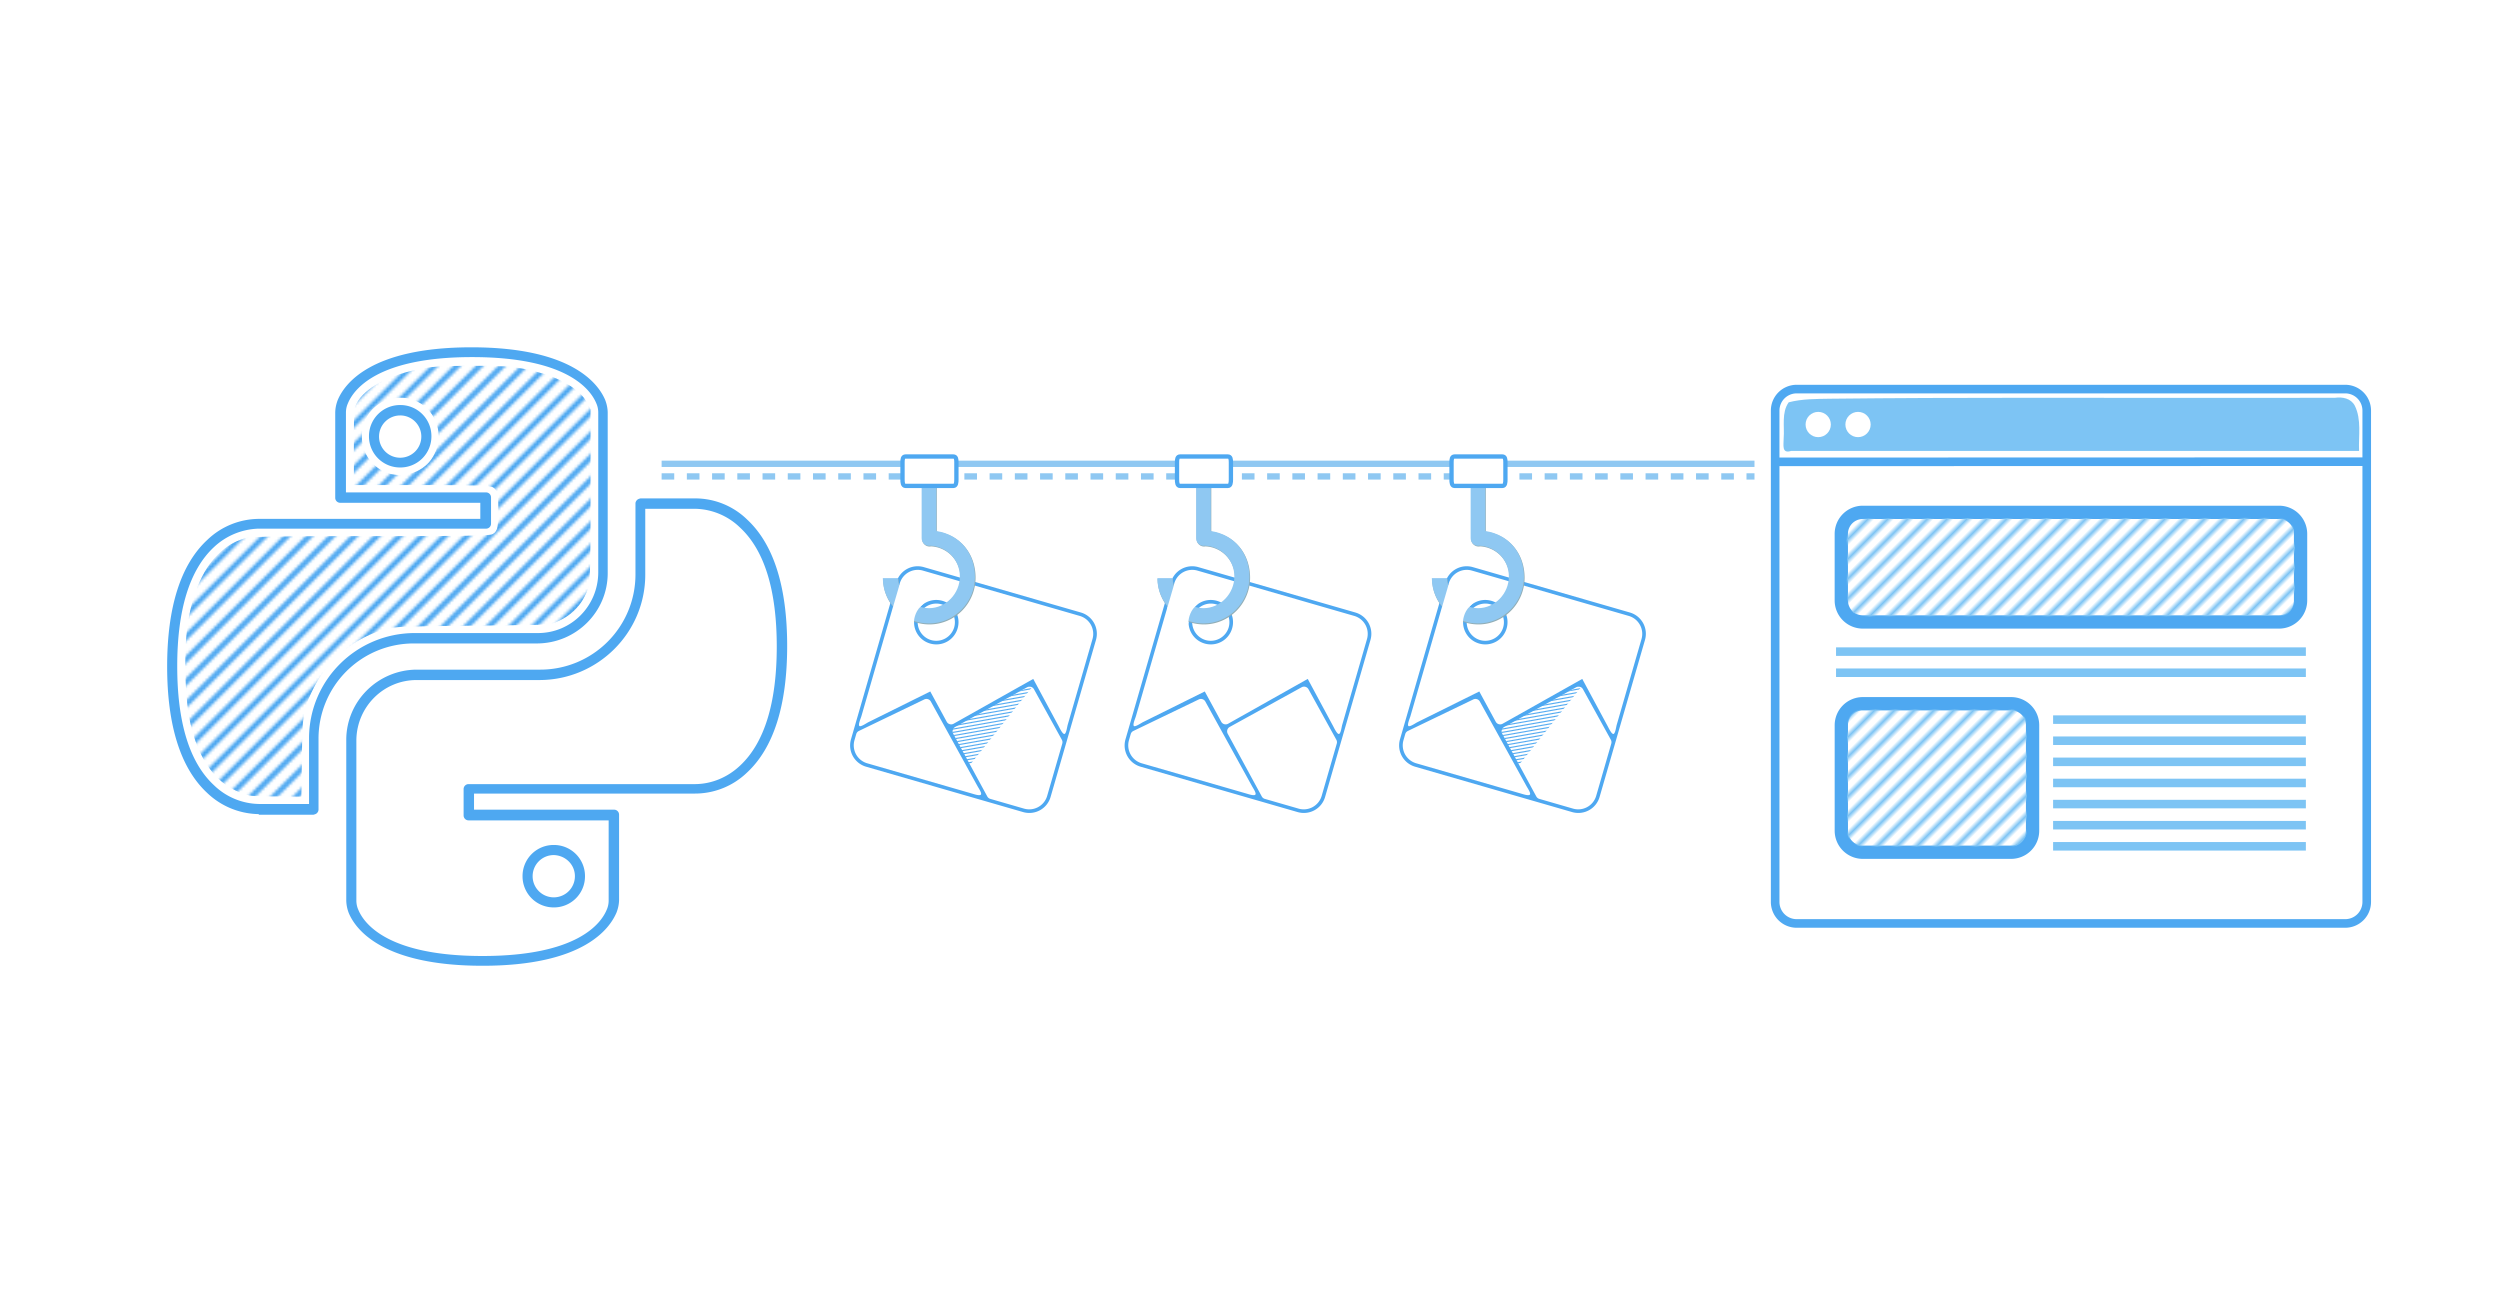 <svg xmlns="http://www.w3.org/2000/svg" xmlns:xlink="http://www.w3.org/1999/xlink" xml:space="preserve" id="svg5" width="800" height="418" version="1.1" viewBox="0 0 211.667 110.596"><defs id="defs2"><clipPath id="clipPath8312" clipPathUnits="userSpaceOnUse"/><clipPath id="clipPath8366" clipPathUnits="userSpaceOnUse"/><clipPath id="clipPath8372" clipPathUnits="userSpaceOnUse"/><clipPath id="clipPath8378" clipPathUnits="userSpaceOnUse"/><clipPath id="clipPath8384" clipPathUnits="userSpaceOnUse"/><clipPath id="clipPath8390" clipPathUnits="userSpaceOnUse"/><clipPath id="clipPath8396" clipPathUnits="userSpaceOnUse"/><clipPath id="clipPath8402" clipPathUnits="userSpaceOnUse"/><clipPath id="clipPath8408" clipPathUnits="userSpaceOnUse"/><clipPath id="clipPath8414" clipPathUnits="userSpaceOnUse"/><clipPath id="clipPath8420" clipPathUnits="userSpaceOnUse"/><clipPath id="clipPath8426" clipPathUnits="userSpaceOnUse"/><clipPath id="clipPath8432" clipPathUnits="userSpaceOnUse"/><clipPath id="clipPath8438" clipPathUnits="userSpaceOnUse"/><clipPath id="clipPath8444" clipPathUnits="userSpaceOnUse"/><clipPath id="clipPath8450" clipPathUnits="userSpaceOnUse"/><clipPath id="clipPath8456" clipPathUnits="userSpaceOnUse"/><clipPath id="clipPath8462" clipPathUnits="userSpaceOnUse"/><clipPath id="clipPath8468" clipPathUnits="userSpaceOnUse"/><clipPath id="clipPath8474" clipPathUnits="userSpaceOnUse"/><clipPath id="clipPath8480" clipPathUnits="userSpaceOnUse"/><clipPath id="clipPath8486" clipPathUnits="userSpaceOnUse"/><clipPath id="clipPath8492" clipPathUnits="userSpaceOnUse"/><clipPath id="clipPath8498" clipPathUnits="userSpaceOnUse"/><clipPath id="clipPath8504" clipPathUnits="userSpaceOnUse"/><clipPath id="clipPath8510" clipPathUnits="userSpaceOnUse"/><clipPath id="clipPath8516" clipPathUnits="userSpaceOnUse"/><clipPath id="clipPath8522" clipPathUnits="userSpaceOnUse"/><clipPath id="clipPath8528" clipPathUnits="userSpaceOnUse"/><clipPath id="clipPath8534" clipPathUnits="userSpaceOnUse"/><clipPath id="clipPath8540" clipPathUnits="userSpaceOnUse"/><clipPath id="clipPath8546" clipPathUnits="userSpaceOnUse"/><clipPath id="clipPath8552" clipPathUnits="userSpaceOnUse"/><clipPath id="clipPath8558" clipPathUnits="userSpaceOnUse"/><clipPath id="clipPath8564" clipPathUnits="userSpaceOnUse"/><clipPath id="clipPath8570" clipPathUnits="userSpaceOnUse"/><clipPath id="clipPath8576" clipPathUnits="userSpaceOnUse"/><clipPath id="clipPath8582" clipPathUnits="userSpaceOnUse"/><clipPath id="clipPath8588" clipPathUnits="userSpaceOnUse"/><clipPath id="clipPath8594" clipPathUnits="userSpaceOnUse"/><clipPath id="clipPath8600" clipPathUnits="userSpaceOnUse"/><clipPath id="clipPath8606" clipPathUnits="userSpaceOnUse"/><clipPath id="clipPath8612" clipPathUnits="userSpaceOnUse"/><clipPath id="clipPath8618" clipPathUnits="userSpaceOnUse"/><clipPath id="clipPath8624" clipPathUnits="userSpaceOnUse"/><clipPath id="clipPath8624-7" clipPathUnits="userSpaceOnUse"/><clipPath id="clipPath8618-2" clipPathUnits="userSpaceOnUse"/><clipPath id="clipPath8612-9" clipPathUnits="userSpaceOnUse"/><clipPath id="clipPath8606-6" clipPathUnits="userSpaceOnUse"/><clipPath id="clipPath8600-9" clipPathUnits="userSpaceOnUse"/><clipPath id="clipPath8594-9" clipPathUnits="userSpaceOnUse"/><clipPath id="clipPath8588-8" clipPathUnits="userSpaceOnUse"/><clipPath id="clipPath8582-0" clipPathUnits="userSpaceOnUse"/><clipPath id="clipPath8576-1" clipPathUnits="userSpaceOnUse"/><clipPath id="clipPath8570-3" clipPathUnits="userSpaceOnUse"/><clipPath id="clipPath8564-6" clipPathUnits="userSpaceOnUse"/><clipPath id="clipPath8558-5" clipPathUnits="userSpaceOnUse"/><clipPath id="clipPath8552-6" clipPathUnits="userSpaceOnUse"/><clipPath id="clipPath8546-9" clipPathUnits="userSpaceOnUse"/><clipPath id="clipPath8540-4" clipPathUnits="userSpaceOnUse"/><clipPath id="clipPath8534-5" clipPathUnits="userSpaceOnUse"/><clipPath id="clipPath8528-4" clipPathUnits="userSpaceOnUse"/><clipPath id="clipPath8522-0" clipPathUnits="userSpaceOnUse"/><clipPath id="clipPath8516-6" clipPathUnits="userSpaceOnUse"/><clipPath id="clipPath8510-4" clipPathUnits="userSpaceOnUse"/><clipPath id="clipPath8504-4" clipPathUnits="userSpaceOnUse"/><clipPath id="clipPath8498-0" clipPathUnits="userSpaceOnUse"/><clipPath id="clipPath8492-9" clipPathUnits="userSpaceOnUse"/><clipPath id="clipPath8486-6" clipPathUnits="userSpaceOnUse"/><clipPath id="clipPath8480-5" clipPathUnits="userSpaceOnUse"/><clipPath id="clipPath8474-8" clipPathUnits="userSpaceOnUse"/><clipPath id="clipPath8468-7" clipPathUnits="userSpaceOnUse"/><clipPath id="clipPath8462-2" clipPathUnits="userSpaceOnUse"/><clipPath id="clipPath8456-1" clipPathUnits="userSpaceOnUse"/><clipPath id="clipPath8450-1" clipPathUnits="userSpaceOnUse"/><clipPath id="clipPath8444-4" clipPathUnits="userSpaceOnUse"/><clipPath id="clipPath8438-9" clipPathUnits="userSpaceOnUse"/><clipPath id="clipPath8432-7" clipPathUnits="userSpaceOnUse"/><clipPath id="clipPath8426-5" clipPathUnits="userSpaceOnUse"/><clipPath id="clipPath8420-7" clipPathUnits="userSpaceOnUse"/><clipPath id="clipPath8414-3" clipPathUnits="userSpaceOnUse"/><clipPath id="clipPath8408-6" clipPathUnits="userSpaceOnUse"/><clipPath id="clipPath8402-4" clipPathUnits="userSpaceOnUse"/><clipPath id="clipPath8396-2" clipPathUnits="userSpaceOnUse"/><clipPath id="clipPath8390-9" clipPathUnits="userSpaceOnUse"/><clipPath id="clipPath8384-8" clipPathUnits="userSpaceOnUse"/><clipPath id="clipPath8378-9" clipPathUnits="userSpaceOnUse"/><clipPath id="clipPath8372-8" clipPathUnits="userSpaceOnUse"/><clipPath id="clipPath8366-1" clipPathUnits="userSpaceOnUse"/><clipPath id="clipPath8312-9" clipPathUnits="userSpaceOnUse"/><clipPath id="SVGID_00000171683391743852478260000002390994208354331064_"><use xlink:href="#SVGID_00000027573604992125855210000001097089857358505618_-8" id="use1616" style="overflow:visible"/></clipPath><clipPath id="SVGID_00000181778973928023992280000001083650727911778446_"><use xlink:href="#SVGID_00000049943284894445118840000014396408023471052980_-2" id="use1714" style="overflow:visible"/></clipPath><clipPath id="clip-28"><path id="path266" d="M791 464h62v82h-62zm0 0" clip-rule="nonzero"/></clipPath><clipPath id="clip-29"><path id="path269" d="m793.574 483.594 17.145-17.168a6.135 6.135 0 0 1 8.68 0l50.914 50.984a6.144 6.144 0 0 1 0 8.688l-17.145 17.172a6.135 6.135 0 0 1-8.68 0l-50.914-50.985a6.156 6.156 0 0 1 0-8.691m0 0" clip-rule="nonzero"/></clipPath><clipPath id="clip-30"><path id="path272" d="M791 464h75v82h-75zm0 0" clip-rule="nonzero"/></clipPath><clipPath id="clip-31"><path id="path275" d="m793.574 483.594 17.145-17.168a6.135 6.135 0 0 1 8.68 0l50.914 50.984a6.144 6.144 0 0 1 0 8.688l-17.145 17.172a6.135 6.135 0 0 1-8.68 0l-50.914-50.985a6.156 6.156 0 0 1 0-8.691m0 0" clip-rule="nonzero"/></clipPath><clipPath id="clip-32"><path id="path278" d="M791 464h82v82h-82zm0 0" clip-rule="nonzero"/></clipPath><clipPath id="clip-33"><path id="path281" d="m793.574 483.594 17.145-17.168a6.135 6.135 0 0 1 8.68 0l50.914 50.984a6.144 6.144 0 0 1 0 8.688l-17.145 17.172a6.135 6.135 0 0 1-8.68 0l-50.914-50.985a6.156 6.156 0 0 1 0-8.691m0 0" clip-rule="nonzero"/></clipPath><pattern xlink:href="#pattern9" id="pattern44" patternTransform="rotate(-100 -9.328 19.87)scale(.137)" preserveAspectRatio="xMidYMid"/><pattern xlink:href="#pattern10" id="pattern43" patternTransform="rotate(-100 -3.493 14.127)scale(.137)" preserveAspectRatio="xMidYMid"/><pattern xlink:href="#pattern9" id="pattern42" patternTransform="rotate(-100 7.94 5.382)scale(.137)" preserveAspectRatio="xMidYMid"/><pattern xlink:href="#pattern10" id="pattern41" patternTransform="rotate(-100 13.774 -.362)scale(.137)" preserveAspectRatio="xMidYMid"/><pattern xlink:href="#pattern9" id="pattern40" patternTransform="rotate(-100 25.207 -9.107)scale(.137)" preserveAspectRatio="xMidYMid"/><pattern xlink:href="#pattern10" id="pattern39" patternTransform="rotate(-100 31.042 -14.851)scale(.137)" preserveAspectRatio="xMidYMid"/><pattern xlink:href="#pattern8" id="pattern10" patternTransform="rotate(-100 -3.493 14.127)scale(.137)" preserveAspectRatio="xMidYMid"/><pattern xlink:href="#pattern8" id="pattern9" patternTransform="rotate(-100 -9.328 19.87)scale(.137)" preserveAspectRatio="xMidYMid"/><pattern xlink:href="#Strips1_1.5" id="pattern8" x="0" y="0" patternTransform="rotate(-100)scale(.2)" preserveAspectRatio="xMidYMid"/><pattern id="Strips1_1.5" width="2.5" height="1" patternTransform="scale(2)" patternUnits="userSpaceOnUse" preserveAspectRatio="xMidYMid" style="fill:#4ea8f1"><path id="rect140" d="M0-.5h1v2H0z" style="stroke:none"/></pattern><pattern xlink:href="#pattern48" id="pattern60" patternTransform="translate(206.696 -186.736)scale(.271)"/><pattern xlink:href="#pattern48" id="pattern59" patternTransform="translate(185.432 -24.472)scale(.235)"/><pattern xlink:href="#pattern31" id="pattern58" patternTransform="translate(-45.324 -56.734)scale(.235)"/><pattern xlink:href="#pattern31" id="pattern48" patternTransform="translate(190.472 -155.42)scale(.235)"/><pattern xlink:href="#pattern5706" id="pattern31" patternTransform="translate(-45.324 -56.734)scale(.235)"/><pattern xlink:href="#pattern5706" id="pattern5708" patternTransform="translate(89.298 -107.347)scale(.261)"/><pattern xlink:href="#pattern4121" id="pattern5706" patternTransform="translate(-40.62 -59.149)scale(.235)"/><pattern xlink:href="#pattern2684" id="pattern4178" patternTransform="translate(511.775 -169.169)scale(.265)"/><pattern xlink:href="#pattern2684" id="pattern4121" patternTransform="translate(96.127 -55.729)scale(.233)"/><pattern xlink:href="#pattern2684" id="pattern4042" patternTransform="translate(275.425 -124.318)scale(.184)"/><pattern xlink:href="#pattern2684" id="pattern4037" patternTransform="translate(259.11 -68.354)scale(.206)"/><pattern id="pattern2684" width="748.935" height="270.374" patternTransform="translate(379.341 -287.01)" patternUnits="userSpaceOnUse"><g id="g2682" transform="translate(-497.062 -222.103)scale(3.78)"><path id="use2382" d="m131.701 130.114 71.163-71.162" style="fill:#000;fill-opacity:0;stroke:#4ea8f1;stroke-width:.529;stroke-linecap:butt;stroke-linejoin:miter;stroke-dasharray:none;stroke-opacity:1"/><path id="use2384" d="m133.847 130.114 71.163-71.162" style="fill:#000;fill-opacity:0;stroke:#4ea8f1;stroke-width:.529;stroke-linecap:butt;stroke-linejoin:miter;stroke-dasharray:none;stroke-opacity:1"/><path id="use2386" d="m135.994 130.114 71.162-71.162" style="fill:#000;fill-opacity:0;stroke:#4ea8f1;stroke-width:.529;stroke-linecap:butt;stroke-linejoin:miter;stroke-dasharray:none;stroke-opacity:1"/><path id="use2388" d="m138.14 130.114 71.162-71.162" style="fill:#000;fill-opacity:0;stroke:#4ea8f1;stroke-width:.529;stroke-linecap:butt;stroke-linejoin:miter;stroke-dasharray:none;stroke-opacity:1"/><path id="use2390" d="m140.286 130.114 71.162-71.162" style="fill:#000;fill-opacity:0;stroke:#4ea8f1;stroke-width:.529;stroke-linecap:butt;stroke-linejoin:miter;stroke-dasharray:none;stroke-opacity:1"/><path id="use2392" d="m142.432 130.114 71.162-71.162" style="fill:#000;fill-opacity:0;stroke:#4ea8f1;stroke-width:.529;stroke-linecap:butt;stroke-linejoin:miter;stroke-dasharray:none;stroke-opacity:1"/><path id="use2394" d="m144.578 130.114 71.162-71.162" style="fill:#000;fill-opacity:0;stroke:#4ea8f1;stroke-width:.529;stroke-linecap:butt;stroke-linejoin:miter;stroke-dasharray:none;stroke-opacity:1"/><path id="use2396" d="m146.724 130.114 71.162-71.162" style="fill:#000;fill-opacity:0;stroke:#4ea8f1;stroke-width:.529;stroke-linecap:butt;stroke-linejoin:miter;stroke-dasharray:none;stroke-opacity:1"/><path id="use2398" d="m148.87 130.114 71.162-71.162" style="fill:#000;fill-opacity:0;stroke:#4ea8f1;stroke-width:.529;stroke-linecap:butt;stroke-linejoin:miter;stroke-dasharray:none;stroke-opacity:1"/><path id="use2400" d="m151.016 130.114 71.162-71.162" style="fill:#000;fill-opacity:0;stroke:#4ea8f1;stroke-width:.529;stroke-linecap:butt;stroke-linejoin:miter;stroke-dasharray:none;stroke-opacity:1"/><path id="use2402" d="m153.162 130.114 71.162-71.162" style="fill:#000;fill-opacity:0;stroke:#4ea8f1;stroke-width:.529;stroke-linecap:butt;stroke-linejoin:miter;stroke-dasharray:none;stroke-opacity:1"/><path id="use2404" d="m155.308 130.114 71.163-71.162" style="fill:#000;fill-opacity:0;stroke:#4ea8f1;stroke-width:.529;stroke-linecap:butt;stroke-linejoin:miter;stroke-dasharray:none;stroke-opacity:1"/><path id="use2406" d="m157.454 130.114 71.163-71.162" style="fill:#000;fill-opacity:0;stroke:#4ea8f1;stroke-width:.529;stroke-linecap:butt;stroke-linejoin:miter;stroke-dasharray:none;stroke-opacity:1"/><path id="use2408" d="m159.6 130.114 71.163-71.162" style="fill:#000;fill-opacity:0;stroke:#4ea8f1;stroke-width:.529;stroke-linecap:butt;stroke-linejoin:miter;stroke-dasharray:none;stroke-opacity:1"/><path id="use2410" d="m161.747 130.114 71.162-71.162" style="fill:#000;fill-opacity:0;stroke:#4ea8f1;stroke-width:.529;stroke-linecap:butt;stroke-linejoin:miter;stroke-dasharray:none;stroke-opacity:1"/><path id="use2412" d="m163.893 130.114 71.162-71.162" style="fill:#000;fill-opacity:0;stroke:#4ea8f1;stroke-width:.529;stroke-linecap:butt;stroke-linejoin:miter;stroke-dasharray:none;stroke-opacity:1"/><path id="use2414" d="M166.039 130.114 237.2 58.952" style="fill:#000;fill-opacity:0;stroke:#4ea8f1;stroke-width:.529;stroke-linecap:butt;stroke-linejoin:miter;stroke-dasharray:none;stroke-opacity:1"/><path id="use2416" d="m168.185 130.114 71.162-71.162" style="fill:#000;fill-opacity:0;stroke:#4ea8f1;stroke-width:.529;stroke-linecap:butt;stroke-linejoin:miter;stroke-dasharray:none;stroke-opacity:1"/><path id="use2418" d="m170.331 130.114 71.162-71.162" style="fill:#000;fill-opacity:0;stroke:#4ea8f1;stroke-width:.529;stroke-linecap:butt;stroke-linejoin:miter;stroke-dasharray:none;stroke-opacity:1"/><path id="use2420" d="m172.477 130.114 71.162-71.162" style="fill:#000;fill-opacity:0;stroke:#4ea8f1;stroke-width:.529;stroke-linecap:butt;stroke-linejoin:miter;stroke-dasharray:none;stroke-opacity:1"/><path id="use2422" d="m174.623 130.114 71.162-71.162" style="fill:#000;fill-opacity:0;stroke:#4ea8f1;stroke-width:.529;stroke-linecap:butt;stroke-linejoin:miter;stroke-dasharray:none;stroke-opacity:1"/><path id="use2424" d="m176.77 130.114 71.161-71.162" style="fill:#000;fill-opacity:0;stroke:#4ea8f1;stroke-width:.529;stroke-linecap:butt;stroke-linejoin:miter;stroke-dasharray:none;stroke-opacity:1"/><path id="use2426" d="m178.915 130.114 71.163-71.162" style="fill:#000;fill-opacity:0;stroke:#4ea8f1;stroke-width:.529;stroke-linecap:butt;stroke-linejoin:miter;stroke-dasharray:none;stroke-opacity:1"/><path id="use2428" d="m181.061 130.114 71.163-71.162" style="fill:#000;fill-opacity:0;stroke:#4ea8f1;stroke-width:.529;stroke-linecap:butt;stroke-linejoin:miter;stroke-dasharray:none;stroke-opacity:1"/><path id="use2430" d="m183.208 130.114 71.162-71.162" style="fill:#000;fill-opacity:0;stroke:#4ea8f1;stroke-width:.529;stroke-linecap:butt;stroke-linejoin:miter;stroke-dasharray:none;stroke-opacity:1"/><path id="use2432" d="m185.354 130.114 71.162-71.162" style="fill:#000;fill-opacity:0;stroke:#4ea8f1;stroke-width:.529;stroke-linecap:butt;stroke-linejoin:miter;stroke-dasharray:none;stroke-opacity:1"/><path id="use2434" d="m187.5 130.114 71.162-71.162" style="fill:#000;fill-opacity:0;stroke:#4ea8f1;stroke-width:.529;stroke-linecap:butt;stroke-linejoin:miter;stroke-dasharray:none;stroke-opacity:1"/><path id="use2436" d="m189.646 130.114 71.162-71.162" style="fill:#000;fill-opacity:0;stroke:#4ea8f1;stroke-width:.529;stroke-linecap:butt;stroke-linejoin:miter;stroke-dasharray:none;stroke-opacity:1"/><path id="use2438" d="m191.792 130.114 71.162-71.162" style="fill:#000;fill-opacity:0;stroke:#4ea8f1;stroke-width:.529;stroke-linecap:butt;stroke-linejoin:miter;stroke-dasharray:none;stroke-opacity:1"/><path id="use2440" d="M193.938 130.114 265.1 58.952" style="fill:#000;fill-opacity:0;stroke:#4ea8f1;stroke-width:.529;stroke-linecap:butt;stroke-linejoin:miter;stroke-dasharray:none;stroke-opacity:1"/><path id="use2442" d="m196.084 130.114 71.162-71.162" style="fill:#000;fill-opacity:0;stroke:#4ea8f1;stroke-width:.529;stroke-linecap:butt;stroke-linejoin:miter;stroke-dasharray:none;stroke-opacity:1"/><path id="use2444" d="m198.23 130.114 71.162-71.162" style="fill:#000;fill-opacity:0;stroke:#4ea8f1;stroke-width:.529;stroke-linecap:butt;stroke-linejoin:miter;stroke-dasharray:none;stroke-opacity:1"/><path id="use2446" d="m200.376 130.114 71.162-71.162" style="fill:#000;fill-opacity:0;stroke:#4ea8f1;stroke-width:.529;stroke-linecap:butt;stroke-linejoin:miter;stroke-dasharray:none;stroke-opacity:1"/><path id="use2448" d="m202.522 130.114 71.163-71.162" style="fill:#000;fill-opacity:0;stroke:#4ea8f1;stroke-width:.529;stroke-linecap:butt;stroke-linejoin:miter;stroke-dasharray:none;stroke-opacity:1"/><path id="use2450" d="m204.668 130.114 71.163-71.162" style="fill:#000;fill-opacity:0;stroke:#4ea8f1;stroke-width:.529;stroke-linecap:butt;stroke-linejoin:miter;stroke-dasharray:none;stroke-opacity:1"/><path id="use2452" d="m206.815 130.114 71.162-71.162" style="fill:#000;fill-opacity:0;stroke:#4ea8f1;stroke-width:.529;stroke-linecap:butt;stroke-linejoin:miter;stroke-dasharray:none;stroke-opacity:1"/><path id="use2454" d="m208.96 130.114 71.163-71.162" style="fill:#000;fill-opacity:0;stroke:#4ea8f1;stroke-width:.529;stroke-linecap:butt;stroke-linejoin:miter;stroke-dasharray:none;stroke-opacity:1"/><path id="use2456" d="m211.107 130.114 71.162-71.162" style="fill:#000;fill-opacity:0;stroke:#4ea8f1;stroke-width:.529;stroke-linecap:butt;stroke-linejoin:miter;stroke-dasharray:none;stroke-opacity:1"/><path id="use2458" d="m213.253 130.114 71.162-71.162" style="fill:#000;fill-opacity:0;stroke:#4ea8f1;stroke-width:.529;stroke-linecap:butt;stroke-linejoin:miter;stroke-dasharray:none;stroke-opacity:1"/><path id="use2460" d="m215.399 130.114 71.162-71.162" style="fill:#000;fill-opacity:0;stroke:#4ea8f1;stroke-width:.529;stroke-linecap:butt;stroke-linejoin:miter;stroke-dasharray:none;stroke-opacity:1"/><path id="use2462" d="m217.545 130.114 71.162-71.162" style="fill:#000;fill-opacity:0;stroke:#4ea8f1;stroke-width:.529;stroke-linecap:butt;stroke-linejoin:miter;stroke-dasharray:none;stroke-opacity:1"/><path id="use2464" d="m219.691 130.114 71.162-71.162" style="fill:#000;fill-opacity:0;stroke:#4ea8f1;stroke-width:.529;stroke-linecap:butt;stroke-linejoin:miter;stroke-dasharray:none;stroke-opacity:1"/><path id="use2466" d="M221.837 130.114 293 58.952" style="fill:#000;fill-opacity:0;stroke:#4ea8f1;stroke-width:.529;stroke-linecap:butt;stroke-linejoin:miter;stroke-dasharray:none;stroke-opacity:1"/><path id="use2468" d="m223.983 130.114 71.163-71.162" style="fill:#000;fill-opacity:0;stroke:#4ea8f1;stroke-width:.529;stroke-linecap:butt;stroke-linejoin:miter;stroke-dasharray:none;stroke-opacity:1"/><path id="use2470" d="m226.13 130.114 71.162-71.162" style="fill:#000;fill-opacity:0;stroke:#4ea8f1;stroke-width:.529;stroke-linecap:butt;stroke-linejoin:miter;stroke-dasharray:none;stroke-opacity:1"/><path id="use2472" d="m228.275 130.114 71.163-71.162" style="fill:#000;fill-opacity:0;stroke:#4ea8f1;stroke-width:.529;stroke-linecap:butt;stroke-linejoin:miter;stroke-dasharray:none;stroke-opacity:1"/><path id="use2474" d="m230.422 130.114 71.162-71.162" style="fill:#000;fill-opacity:0;stroke:#4ea8f1;stroke-width:.529;stroke-linecap:butt;stroke-linejoin:miter;stroke-dasharray:none;stroke-opacity:1"/><path id="use2476" d="m232.568 130.114 71.162-71.162" style="fill:#000;fill-opacity:0;stroke:#4ea8f1;stroke-width:.529;stroke-linecap:butt;stroke-linejoin:miter;stroke-dasharray:none;stroke-opacity:1"/><path id="use2478" d="m234.714 130.114 71.162-71.162" style="fill:#000;fill-opacity:0;stroke:#4ea8f1;stroke-width:.529;stroke-linecap:butt;stroke-linejoin:miter;stroke-dasharray:none;stroke-opacity:1"/><path id="use2480" d="m236.86 130.114 71.162-71.162" style="fill:#000;fill-opacity:0;stroke:#4ea8f1;stroke-width:.529;stroke-linecap:butt;stroke-linejoin:miter;stroke-dasharray:none;stroke-opacity:1"/><path id="use2482" d="m239.006 130.114 71.162-71.162" style="fill:#000;fill-opacity:0;stroke:#4ea8f1;stroke-width:.529;stroke-linecap:butt;stroke-linejoin:miter;stroke-dasharray:none;stroke-opacity:1"/><path id="use2484" d="m241.152 130.114 71.162-71.162" style="fill:#000;fill-opacity:0;stroke:#4ea8f1;stroke-width:.529;stroke-linecap:butt;stroke-linejoin:miter;stroke-dasharray:none;stroke-opacity:1"/><path id="use2486" d="m243.298 130.114 71.162-71.162" style="fill:#000;fill-opacity:0;stroke:#4ea8f1;stroke-width:.529;stroke-linecap:butt;stroke-linejoin:miter;stroke-dasharray:none;stroke-opacity:1"/><path id="use2488" d="m245.444 130.114 71.162-71.162" style="fill:#000;fill-opacity:0;stroke:#4ea8f1;stroke-width:.529;stroke-linecap:butt;stroke-linejoin:miter;stroke-dasharray:none;stroke-opacity:1"/><path id="use2490" d="m247.59 130.114 71.163-71.162" style="fill:#000;fill-opacity:0;stroke:#4ea8f1;stroke-width:.529;stroke-linecap:butt;stroke-linejoin:miter;stroke-dasharray:none;stroke-opacity:1"/><path id="use2492" d="M249.736 130.114 320.9 58.952" style="fill:#000;fill-opacity:0;stroke:#4ea8f1;stroke-width:.529;stroke-linecap:butt;stroke-linejoin:miter;stroke-dasharray:none;stroke-opacity:1"/><path id="use2494" d="m251.882 130.114 71.163-71.162" style="fill:#000;fill-opacity:0;stroke:#4ea8f1;stroke-width:.529;stroke-linecap:butt;stroke-linejoin:miter;stroke-dasharray:none;stroke-opacity:1"/><path id="use2496" d="m254.029 130.114 71.162-71.162" style="fill:#000;fill-opacity:0;stroke:#4ea8f1;stroke-width:.529;stroke-linecap:butt;stroke-linejoin:miter;stroke-dasharray:none;stroke-opacity:1"/><path id="use2498" d="m256.175 130.114 71.162-71.162" style="fill:#000;fill-opacity:0;stroke:#4ea8f1;stroke-width:.529;stroke-linecap:butt;stroke-linejoin:miter;stroke-dasharray:none;stroke-opacity:1"/><path id="use2500" d="m258.32 130.114 71.163-71.162" style="fill:#000;fill-opacity:0;stroke:#4ea8f1;stroke-width:.529;stroke-linecap:butt;stroke-linejoin:miter;stroke-dasharray:none;stroke-opacity:1"/></g></pattern><pattern id="pattern34" width="82.654" height="95.66" patternTransform="translate(328.085 190.257)" patternUnits="userSpaceOnUse" preserveAspectRatio="xMidYMid"><g id="g21" transform="translate(-172.486 128.645)scale(2.789)"><ellipse id="path20" cx="76.654" cy="-26.468" rx="14.816" ry="14.643" style="fill:#fff;fill-opacity:1;stroke:none;stroke-width:.489;stroke-dasharray:.978,.978;stroke-dashoffset:0;stroke-opacity:1;paint-order:stroke fill markers"/><g id="stopwatch" style="fill:#4ea8f1;fill-opacity:1;stroke-width:.544;stroke-dasharray:none" transform="translate(58.65 -47.58)scale(1.459)"><path id="path1" d="m19.83 8.46 1.25-1.53a.78.78 0 0 0 .19-.6.8.8 0 0 0-.3-.56l-1-.85a.8.8 0 0 0-.6-.19.8.8 0 0 0-.56.3l-1.2 1.45A9.35 9.35 0 0 0 14 5.13V4h1.17a.83.83 0 0 0 .83-.83V1.83a.83.83 0 0 0-.83-.83H9.83a.83.83 0 0 0-.83.83v1.34a.83.83 0 0 0 .83.83H11v1.13a9.45 9.45 0 0 0-3.78 1.48L5.93 5a.84.84 0 0 0-1.17-.11l-1 .84a.84.84 0 0 0-.12 1.17L5 8.59v.05a9.49 9.49 0 1 0 14.79-.18Zm-.4-2.66.77.63-1.06 1.29a10 10 0 0 0-.75-.66ZM10 2h5v1h-5zm2 2h1v1h-1ZM4.49 6.43l.78-.63 1.15 1.41a9 9 0 0 0-.73.68ZM12.5 23a8.5 8.5 0 1 1 8.5-8.5 8.51 8.51 0 0 1-8.5 8.5" class="cls-1" style="fill:#4ea8f1;fill-opacity:1;stroke-width:.544;stroke-dasharray:none"/><path id="path2" d="M13 14.29V9.5a.5.5 0 0 0-1 0v5a.47.47 0 0 0 .15.35l4 4a.48.48 0 0 0 .7 0 .48.48 0 0 0 0-.7z" class="cls-1" style="fill:#4ea8f1;fill-opacity:1;stroke-width:.544;stroke-dasharray:none"/></g></g></pattern><pattern xlink:href="#a" id="d" x="0" y="0" patternTransform="rotate(-135 309.365 -88.77)scale(.434)" preserveAspectRatio="xMidYMid"/><pattern id="a" width="3" height="1" patternTransform="scale(2)" patternUnits="userSpaceOnUse" preserveAspectRatio="xMidYMid" style="fill:#7dc4f4"><path id="path1-6" d="M0-.5h1v2H0z" style="stroke:none"/></pattern><pattern xlink:href="#a" id="e" x="0" y="0" patternTransform="rotate(-135 309.365 -88.77)scale(.434)" preserveAspectRatio="xMidYMid"/><pattern id="pattern2" width="3" height="1" patternTransform="scale(2)" patternUnits="userSpaceOnUse" preserveAspectRatio="xMidYMid" style="fill:#7dc4f4"><path id="path2-2" d="M0-.5h1v2H0z" style="stroke:none"/></pattern><path id="SVGID_00000027573604992125855210000001097089857358505618_-8" d="M40.8 136.5h198.8c-2.4-14.3-14.7-24.8-29.2-24.8H70c-14.5.1-26.8 10.6-29.2 24.8"/><path id="SVGID_00000049943284894445118840000014396408023471052980_-2" d="M40.4 237.3v1.6c0 16.4 13.3 29.6 29.6 29.6h140.4c16.4 0 29.6-13.3 29.6-29.6v-1.6zm80.9 14.7c0-2.4 2-4.4 4.4-4.4h29c2.4 0 4.4 2 4.4 4.4s-2 4.4-4.4 4.4h-29c-2.4.1-4.4-1.9-4.4-4.4"/><path id="path3028" d="M40.4 237.3v1.6c0 16.4 13.3 29.6 29.6 29.6h140.4c16.4 0 29.6-13.3 29.6-29.6v-1.6zm80.9 14.7c0-2.4 2-4.4 4.4-4.4h29c2.4 0 4.4 2 4.4 4.4s-2 4.4-4.4 4.4h-29c-2.4.1-4.4-1.9-4.4-4.4"/><path id="path3030" d="M40.8 136.5h198.8c-2.4-14.3-14.7-24.8-29.2-24.8H70c-14.5.1-26.8 10.6-29.2 24.8"/><path id="SVGID_00000179625833503168757930000017374847827999470230_" d="M701.4 128.2c-2-4.9-10-15.7-40.9-15.7s-38.9 10.8-40.9 15.7c-.5 1.1-.7 2.3-.7 3.5v26.9h46v8.3h-71.7s-27.6-2-27.6 45.2 27.6 45.2 27.6 45.2h17.4v-22.5c0-17.5 14.2-31.8 31.8-31.8h39.2c11.4 0 20.6-9.2 20.6-20.7v-50.8c-.1-1-.3-2.2-.8-3.3m-63.5 19.3c-4.6 0-8.3-3.7-8.3-8.3s3.7-8.3 8.3-8.3 8.3 3.7 8.3 8.3-3.7 8.3-8.3 8.3"/><path id="path19127" d="M40.8 136.5h198.8c-2.4-14.3-14.7-24.8-29.2-24.8H70c-14.5.1-26.8 10.6-29.2 24.8"/><path id="path19178" d="M40.4 237.3v1.6c0 16.4 13.3 29.6 29.6 29.6h140.4c16.4 0 29.6-13.3 29.6-29.6v-1.6zm80.9 14.7c0-2.4 2-4.4 4.4-4.4h29c2.4 0 4.4 2 4.4 4.4s-2 4.4-4.4 4.4h-29c-2.4.1-4.4-1.9-4.4-4.4"/><defs id="defs1712"><path id="SVGID_00000049943284894445118840000014396408023471052980_" d="M40.4 237.3v1.6c0 16.4 13.3 29.6 29.6 29.6h140.4c16.4 0 29.6-13.3 29.6-29.6v-1.6zm80.9 14.7c0-2.4 2-4.4 4.4-4.4h29c2.4 0 4.4 2 4.4 4.4s-2 4.4-4.4 4.4h-29c-2.4.1-4.4-1.9-4.4-4.4"/></defs><defs id="defs1614"><path id="SVGID_00000027573604992125855210000001097089857358505618_" d="M40.8 136.5h198.8c-2.4-14.3-14.7-24.8-29.2-24.8H70c-14.5.1-26.8 10.6-29.2 24.8"/></defs><linearGradient id="linearGradient2751"><stop id="stop2749" offset="0" style="stop-color:#4ea8f1;stop-opacity:1"/></linearGradient><style id="style1">.cls-1{fill:#ff7900}.st0{fill:#4ea8f1}</style></defs><g id="g62" transform="translate(6.35)"><path id="path1819" d="M15.437 68.925a6.44 6.44 0 0 1-4.245-1.79c-2.243-2.082-3.39-5.687-3.39-10.707s1.147-8.624 3.39-10.707a6.35 6.35 0 0 1 4.432-1.789h18.692V42.57H22.46a.42.42 0 0 1-.427-.427v-7.182c0-.374.08-.748.214-1.095.56-1.335 2.75-4.46 11.32-4.46 8.546 0 10.762 3.125 11.323 4.46.133.347.213.72.213 1.095v13.563c0 3.285-2.67 5.928-5.954 5.955H28.681a8.056 8.056 0 0 0-8.063 8.064v6.008a.43.43 0 0 1-.134.293c-.08.081-.187.107-.293.135h-4.62c0-.054-.054-.054-.134-.054m.054-24.165a5.77 5.77 0 0 0-3.738 1.574c-2.057 1.924-3.098 5.315-3.098 10.068 0 4.78 1.041 8.17 3.124 10.092a5.6 5.6 0 0 0 3.792 1.576h4.245v-5.553c0-4.914 3.98-8.892 8.92-8.918h10.466c2.804 0 5.073-2.271 5.1-5.101V34.934c0-.267-.053-.534-.16-.775-.48-1.174-2.483-3.925-10.52-3.925-8.038 0-10.04 2.75-10.52 3.925a1.9 1.9 0 0 0-.162.774v6.756h11.856c.24 0 .428.187.428.427v2.217a.42.42 0 0 1-.428.427zm12.043-5.18a2.63 2.63 0 0 1-2.644-2.644 2.63 2.63 0 0 1 2.644-2.643 2.63 2.63 0 0 1 2.643 2.644 2.63 2.63 0 0 1-2.644 2.643zm0-4.406a1.79 1.79 0 1 0 1.788 1.789c0-.988-.8-1.79-1.788-1.79z" class="st0" style="stroke-width:.267"/><path id="path1821" d="M34.502 81.768c-8.544 0-10.76-3.123-11.32-4.458a3.1 3.1 0 0 1-.215-1.095V62.65c0-3.284 2.67-5.928 5.954-5.954H39.39a8.056 8.056 0 0 0 8.063-8.064v-6.007c0-.107.054-.213.134-.293s.187-.108.293-.134h4.62a6.3 6.3 0 0 1 4.406 1.789c2.243 2.081 3.391 5.686 3.391 10.706s-1.148 8.624-3.39 10.708a6.35 6.35 0 0 1-4.433 1.788h-18.69v1.363h11.853c.24 0 .428.185.428.427v7.182c0 .373-.08.747-.214 1.095-.588 1.388-2.804 4.512-11.349 4.512m-5.58-24.191c-2.804 0-5.074 2.27-5.1 5.1v13.564c0 .267.053.535.16.775.48 1.175 2.483 3.925 10.52 3.925s10.04-2.75 10.521-3.926c.107-.24.16-.507.16-.774v-6.782H33.328a.42.42 0 0 1-.426-.427v-2.217a.42.42 0 0 1 .426-.427h19.145c1.443 0 2.804-.587 3.845-1.574 2.057-1.924 3.098-5.315 3.098-10.068 0-4.78-1.04-8.17-3.124-10.093a5.6 5.6 0 0 0-3.792-1.575h-4.218v5.58c0 4.913-4.006 8.892-8.919 8.919zm11.614 19.251a2.63 2.63 0 0 1-2.644-2.643 2.63 2.63 0 0 1 2.644-2.644 2.63 2.63 0 0 1 2.644 2.644 2.63 2.63 0 0 1-2.644 2.644zm0-4.432a1.79 1.79 0 1 0 1.79 1.79c0-.989-.802-1.763-1.79-1.79" class="st0" style="stroke-width:.267"/><path id="path4119" d="M33.052 30.914c-1.088.023-2.182.01-3.26.163-1.637.275-3.287.733-4.68 1.668-.633.442-1.24 1.016-1.48 1.77-.044.239-.05.492-.06.702-.034 1.97-.01 3.939-.018 5.909 3.42.009 6.838-.023 10.256.031.493.03 1.003-.009 1.482.126.396.142.432.616.468.975.048.79.068 1.592-.06 2.375-.042.282-.24.55-.54.581-.802.097-1.613.073-2.419.096-5.57.06-11.14-.015-16.712.08-.638.031-1.299-.023-1.906.214-1.437.463-2.55 1.61-3.263 2.91-.894 1.633-1.32 3.485-1.492 5.328-.03.387-.053.792-.064 1.151-.053 1.845-.004 3.699.267 5.527.32 1.826.944 3.668 2.182 5.084a5.6 5.6 0 0 0 2.725 1.716c.482.186 1.005.126 1.51.152 1.077.021 2.154.022 3.232.03.037-1.964.027-3.93.113-5.892.04-.89.19-1.787.58-2.596.455-1.056 1.046-2.06 1.835-2.904a9.93 9.93 0 0 1 4.802-2.856c.934-.16 1.887-.135 2.832-.166 3.235-.063 6.472-.056 9.706-.131.156-.006.343-.011.498-.02.458-.014.925-.067 1.336-.288 1-.432 1.85-1.21 2.31-2.201.372-.639.38-1.396.42-2.112l.02-.537c.05-3.105.022-6.21.031-9.315v-3.84c-.24-.527-.535-1.043-.975-1.43-1.058-.962-2.434-1.478-3.797-1.834-.957-.246-1.937-.408-2.926-.424a63 63 0 0 0-2.953-.042zm-5.549 2.816a3.14 3.14 0 0 1 2.777 1.558 3.25 3.25 0 0 1-.003 3.318c-.555 1.015-1.736 1.581-2.87 1.554-1.272-.023-2.468-.905-2.873-2.111-.454-1.257-.073-2.792.991-3.623a3.22 3.22 0 0 1 1.978-.696z" style="fill:url(#pattern58);fill-opacity:1;stroke:#fff;stroke-width:.112;stroke-miterlimit:2;stroke-dasharray:none;stroke-dashoffset:9.925;stroke-opacity:1;paint-order:fill markers stroke"/></g><g id="g3" transform="matrix(.673 0 0 .673 18.519 17.16)"><path id="path25" d="M55.718 32.851h137.488" style="fill:#8fc8f2;stroke:#8fc8f2;stroke-width:.794;stroke-linecap:butt;stroke-linejoin:miter;stroke-dasharray:none;stroke-opacity:1"/><path id="image-picture" d="M88.71 45.852a2.784 2.784 0 0 0-3.46 1.907L79.544 67.5c-.43 1.49.419 3.03 1.908 3.46l19.741 5.705c1.49.43 3.03-.418 3.46-1.907l5.707-19.741a2.787 2.787 0 0 0-1.909-3.462zm-.127.432 19.741 5.706a2.35 2.35 0 0 1 1.602 2.901l-3.121 10.799c-.078.27-.18 1.123-.416 1.15-.238.026-.61-.776-.746-1.027l-3.173-5.9-10.02 5.639a.63.63 0 0 1-.864-.25l-2.071-3.81-7.78 3.861c-.232.115-.951.618-1.128.488-.2-.146.161-.949.241-1.228l4.835-16.727a2.35 2.35 0 0 1 2.9-1.602m2.467 3.808a2.787 2.787 0 0 0-3.462 1.909 2.785 2.785 0 0 0 1.909 3.46c1.49.43 3.03-.418 3.46-1.907a2.786 2.786 0 0 0-1.907-3.462m-.127.434a2.35 2.35 0 0 1 1.601 2.9 2.353 2.353 0 0 1-2.902 1.602 2.35 2.35 0 0 1-1.6-2.9 2.35 2.35 0 0 1 2.901-1.602m10.78 10.437a.63.63 0 0 1 .857.247l3.51 6.36c.08.147.1.32.053.48l-1.902 6.582a2.35 2.35 0 0 1-2.9 1.601l-4.253-1.228a.63.63 0 0 1-.38-.305l-4.285-7.892a.63.63 0 0 1 .25-.854zM88.76 62.496a.63.63 0 0 1 .827.263l5.881 10.661c.127.23.551.854.425 1.038-.144.208-.865-.044-1.152-.127l-13.162-3.804a2.35 2.35 0 0 1-1.6-2.9l.223-.773a.63.63 0 0 1 .332-.394z" style="fill:#4ea8f1;fill-rule:evenodd;stroke-width:.856"/><path id="SVGCleanerId_0" d="M90.338 41.393v-8.01c0-.532-.393-.963-.925-.963s-.924.431-.924.963v8.914c0 .532.411.963.943.963a1 1 0 0 0 .168-.017 3.89 3.89 0 0 1 3.712 3.886c0 2.147-1.75 4.002-3.898 4.002-2.146 0-3.896-1.94-3.896-3.788H83.59c0 3.081 2.613 5.715 5.823 5.715s5.803-2.666 5.803-5.876c0-2.882-1.796-5.328-4.878-5.79" style="fill:#91adb5;stroke-width:.078"/><g id="g1" style="fill:#8fc8f2;fill-opacity:1" transform="matrix(.078 0 0 .078 69.914 14.06)"><path id="SVGCleanerId_0_1_" d="M261.014 349.318V246.957c0-6.798-5.018-12.312-11.823-12.312-6.79 0-11.808 5.514-11.808 12.312v113.916c0 6.798 5.262 12.312 12.052 12.312.78 0 1.426-.079 2.15-.228 26.396 1.197 47.443 22.985 47.443 49.664 0 27.443-22.363 51.145-49.814 51.145-27.435 0-49.798-24.781-49.798-48.412h-24.639c0 39.385 33.39 73.043 74.413 73.043 41.031 0 74.169-34.068 74.169-75.091-.007-36.833-22.96-68.096-62.345-73.988" style="fill:#8fc8f2;fill-opacity:1"/></g><path id="path3" d="m85.648 48.057-.818 2.805-.053 1.148 2.676.935.015-.316s.066-1.095.828-1.817c1.138-1.078.062-.613.062-.613l-2.72-2.11z" style="fill:#fff;stroke:none;stroke-width:.181px;stroke-linecap:butt;stroke-linejoin:miter;stroke-opacity:1"/><path id="path5" d="m102.705 60.467-10.733 5.529 2.497 4.788z" style="fill:url(#pattern43);fill-opacity:1;stroke:none;stroke-width:.181px;stroke-linecap:butt;stroke-linejoin:miter;stroke-opacity:1"/><path id="path8" d="m90.2 61.463-10.622 5.72 1.308 3.66z" style="fill:url(#pattern44);fill-opacity:1;stroke:none;stroke-width:.181px;stroke-linecap:butt;stroke-linejoin:miter;stroke-opacity:1"/><path id="path44" d="M55.718 34.439h137.488" style="fill:#8fc8f2;stroke:#8fc8f2;stroke-width:.794;stroke-linecap:butt;stroke-linejoin:miter;stroke-dasharray:1.587,1.587;stroke-dashoffset:0;stroke-opacity:1"/><path id="path4" d="M92.803 34.829c0 .355-.024.803-.378.803h-6.023c-.356 0-.379-.448-.379-.803V32.66c0-.355.023-.726.378-.726h6.023c.355 0 .38.37.38.726z" style="fill:#fff;fill-opacity:1;stroke:#4ea8f1;stroke-width:.543;stroke-dasharray:none;stroke-opacity:1"/><path id="path26" d="M123.245 45.852a2.784 2.784 0 0 0-3.46 1.907L114.078 67.5c-.43 1.49.42 3.03 1.909 3.46l19.741 5.705c1.49.43 3.03-.418 3.46-1.907l5.706-19.741a2.787 2.787 0 0 0-1.908-3.462zm-.127.432 19.741 5.706a2.35 2.35 0 0 1 1.601 2.901l-3.12 10.799c-.079.27-.18 1.123-.416 1.15-.238.026-.611-.776-.746-1.027l-3.174-5.9-10.019 5.639a.63.63 0 0 1-.864-.25l-2.072-3.81-7.78 3.861c-.23.115-.95.618-1.128.488-.199-.146.162-.949.242-1.228l4.834-16.727a2.35 2.35 0 0 1 2.901-1.602m2.467 3.808a2.787 2.787 0 0 0-3.462 1.909 2.785 2.785 0 0 0 1.909 3.46c1.49.43 3.03-.418 3.46-1.907a2.786 2.786 0 0 0-1.907-3.462m-.127.434a2.35 2.35 0 0 1 1.601 2.9 2.353 2.353 0 0 1-2.902 1.602 2.35 2.35 0 0 1-1.6-2.9 2.35 2.35 0 0 1 2.9-1.602m10.78 10.437a.63.63 0 0 1 .857.247l3.51 6.36c.08.147.1.32.053.48l-1.902 6.582a2.35 2.35 0 0 1-2.901 1.601l-4.252-1.228a.63.63 0 0 1-.38-.305l-4.285-7.892a.63.63 0 0 1 .25-.854zm-12.944 1.533a.63.63 0 0 1 .826.263l5.882 10.661c.127.23.55.854.424 1.038-.143.208-.864-.044-1.151-.127l-13.162-3.804a2.35 2.35 0 0 1-1.6-2.9l.222-.773a.63.63 0 0 1 .333-.394z" style="fill:#4ea8f1;fill-rule:evenodd;stroke-width:.856"/><path id="path27" d="M124.872 41.393v-8.01c0-.532-.392-.963-.925-.963-.531 0-.924.431-.924.963v8.914c0 .532.412.963.943.963a1 1 0 0 0 .169-.017 3.89 3.89 0 0 1 3.712 3.886c0 2.147-1.75 4.002-3.898 4.002-2.147 0-3.896-1.94-3.896-3.788h-1.928c0 3.081 2.612 5.715 5.822 5.715s5.804-2.666 5.804-5.876c0-2.882-1.797-5.328-4.879-5.79" style="fill:#91adb5;stroke-width:.078"/><g id="g28" style="fill:#8fc8f2;fill-opacity:1" transform="matrix(.078 0 0 .078 104.449 14.06)"><path id="path28" d="M261.014 349.318V246.957c0-6.798-5.018-12.312-11.823-12.312-6.79 0-11.808 5.514-11.808 12.312v113.916c0 6.798 5.262 12.312 12.052 12.312.78 0 1.426-.079 2.15-.228 26.396 1.197 47.443 22.985 47.443 49.664 0 27.443-22.363 51.145-49.814 51.145-27.435 0-49.798-24.781-49.798-48.412h-24.639c0 39.385 33.39 73.043 74.413 73.043 41.031 0 74.169-34.068 74.169-75.091-.007-36.833-22.96-68.096-62.345-73.988" style="fill:#8fc8f2;fill-opacity:1"/></g><path id="path29" d="m120.183 48.057-.818 2.805-.054 1.148 2.677.935.015-.316s.066-1.095.828-1.817c1.138-1.078.061-.613.061-.613l-2.719-2.11z" style="fill:#fff;stroke:none;stroke-width:.181px;stroke-linecap:butt;stroke-linejoin:miter;stroke-opacity:1"/><path id="path30" d="m137.24 60.467-10.734 5.529 2.498 4.788z" style="fill:url(#pattern41);fill-opacity:1;stroke:none;stroke-width:.181px;stroke-linecap:butt;stroke-linejoin:miter;stroke-opacity:1"/><path id="path31" d="m124.735 61.463-10.623 5.72 1.309 3.66z" style="fill:url(#pattern42);fill-opacity:1;stroke:none;stroke-width:.181px;stroke-linecap:butt;stroke-linejoin:miter;stroke-opacity:1"/><path id="path32" d="M127.338 34.829c0 .355-.025.803-.379.803h-6.022c-.356 0-.379-.448-.379-.803V32.66c0-.355.023-.726.378-.726h6.023c.354 0 .379.37.379.726z" style="fill:#fff;fill-opacity:1;stroke:#4ea8f1;stroke-width:.543;stroke-dasharray:none;stroke-opacity:1"/><path id="path33" d="M157.78 45.852a2.784 2.784 0 0 0-3.46 1.907L148.612 67.5c-.43 1.49.42 3.03 1.909 3.46l19.74 5.705c1.49.43 3.03-.418 3.46-1.907l5.707-19.741a2.787 2.787 0 0 0-1.908-3.462zm-.127.432 19.74 5.706a2.35 2.35 0 0 1 1.602 2.901l-3.12 10.799c-.079.27-.18 1.123-.416 1.15-.239.026-.611-.776-.746-1.027l-3.174-5.9-10.02 5.639a.63.63 0 0 1-.864-.25l-2.07-3.81-7.78 3.861c-.232.115-.952.618-1.129.488-.199-.146.161-.949.242-1.228l4.834-16.727a2.35 2.35 0 0 1 2.9-1.602m2.466 3.808a2.787 2.787 0 0 0-3.461 1.909 2.785 2.785 0 0 0 1.908 3.46c1.49.43 3.03-.418 3.46-1.907a2.786 2.786 0 0 0-1.907-3.462m-.127.434a2.35 2.35 0 0 1 1.602 2.9 2.353 2.353 0 0 1-2.902 1.602 2.35 2.35 0 0 1-1.6-2.9 2.35 2.35 0 0 1 2.9-1.602m10.78 10.437a.63.63 0 0 1 .857.247l3.51 6.36c.08.147.1.32.053.48l-1.902 6.582a2.35 2.35 0 0 1-2.9 1.601l-4.253-1.228a.63.63 0 0 1-.38-.305l-4.284-7.892a.63.63 0 0 1 .25-.854zm-12.943 1.533a.63.63 0 0 1 .826.263l5.881 10.661c.127.23.551.854.425 1.038-.143.208-.864-.044-1.152-.127l-13.162-3.804a2.35 2.35 0 0 1-1.6-2.9l.223-.773a.63.63 0 0 1 .332-.394z" style="fill:#4ea8f1;fill-rule:evenodd;stroke-width:.856"/><path id="path34" d="M159.407 41.393v-8.01c0-.532-.392-.963-.925-.963-.531 0-.924.431-.924.963v8.914c0 .532.412.963.943.963a1 1 0 0 0 .168-.017 3.89 3.89 0 0 1 3.713 3.886c0 2.147-1.75 4.002-3.898 4.002-2.147 0-3.897-1.94-3.897-3.788h-1.928c0 3.081 2.613 5.715 5.823 5.715s5.804-2.666 5.804-5.876c-.001-2.882-1.797-5.328-4.879-5.79" style="fill:#91adb5;stroke-width:.078"/><g id="g35" style="fill:#8fc8f2;fill-opacity:1" transform="matrix(.078 0 0 .078 138.983 14.06)"><path id="path35" d="M261.014 349.318V246.957c0-6.798-5.018-12.312-11.823-12.312-6.79 0-11.808 5.514-11.808 12.312v113.916c0 6.798 5.262 12.312 12.052 12.312.78 0 1.426-.079 2.15-.228 26.396 1.197 47.443 22.985 47.443 49.664 0 27.443-22.363 51.145-49.814 51.145-27.435 0-49.798-24.781-49.798-48.412h-24.639c0 39.385 33.39 73.043 74.413 73.043 41.031 0 74.169-34.068 74.169-75.091-.007-36.833-22.96-68.096-62.345-73.988" style="fill:#8fc8f2;fill-opacity:1"/></g><path id="path36" d="m154.717 48.057-.818 2.805-.053 1.148 2.676.935.016-.316s.066-1.095.828-1.817c1.138-1.078.061-.613.061-.613l-2.719-2.11z" style="fill:#fff;stroke:none;stroke-width:.181px;stroke-linecap:butt;stroke-linejoin:miter;stroke-opacity:1"/><path id="path37" d="m171.774 60.467-10.733 5.529 2.498 4.788z" style="fill:url(#pattern39);fill-opacity:1;stroke:none;stroke-width:.181px;stroke-linecap:butt;stroke-linejoin:miter;stroke-opacity:1"/><path id="path38" d="m159.27 61.463-10.623 5.72 1.309 3.66z" style="fill:url(#pattern40);fill-opacity:1;stroke:none;stroke-width:.181px;stroke-linecap:butt;stroke-linejoin:miter;stroke-opacity:1"/><path id="path39" d="M161.873 34.829c0 .355-.025.803-.379.803h-6.023c-.355 0-.378-.448-.378-.803V32.66c0-.355.023-.726.378-.726h6.023c.354 0 .379.37.379.726z" style="fill:#fff;fill-opacity:1;stroke:#4ea8f1;stroke-width:.543;stroke-dasharray:none;stroke-opacity:1"/></g><g id="g2" transform="translate(41.827 -19.428)scale(.91)"><path id="path7" d="M160.592 58.37c-12.09.008-24.18-.06-36.27.076-1.29.024-2.615.007-3.866.336-.68.96-.375 2.236-.466 3.34.005.621-.216 1.47.7 1.181h52.835c-.06-1.394.243-2.914-.395-4.205-.363-.692-1.15-.836-1.86-.737z" style="fill:#7dc4f4;fill-opacity:1;stroke:none;stroke-width:1.237;stroke-miterlimit:2;stroke-dasharray:none;stroke-dashoffset:9.925;stroke-opacity:1;paint-order:fill markers stroke"/><circle id="circle7" cx="123.204" cy="60.847" r="1.176" style="fill:#fff;fill-opacity:1;stroke:none;stroke-width:.481;stroke-linejoin:miter;stroke-miterlimit:2;stroke-dasharray:none;stroke-dashoffset:0;stroke-opacity:1;paint-order:stroke fill markers"/><circle id="circle8" cx="126.908" cy="60.847" r="1.176" style="fill:#fff;fill-opacity:1;stroke:none;stroke-width:.481;stroke-linejoin:miter;stroke-miterlimit:2;stroke-dasharray:none;stroke-dashoffset:0;stroke-opacity:1;paint-order:stroke fill markers"/><path id="path8-1" d="m119.199 64.32 55.039-.015m-53.04-6.755h51.04a2 2 0 0 1 2 2v45.718a2 2 0 0 1-2 2h-51.04a2 2 0 0 1-2-2V59.551a2 2 0 0 1 2-2.001z" style="fill:none;fill-opacity:1;stroke:#4ea8f1;stroke-width:.8;stroke-linecap:butt;stroke-linejoin:miter;stroke-dasharray:none;stroke-opacity:1"/><path id="path9" d="M127.352 69.019h38.73a2 2 0 0 1 2 2v6.198a2 2 0 0 1-2 2h-38.73a2 2 0 0 1-2-2v-6.198a2 2 0 0 1 2-2zm0 17.805h13.796a2 2 0 0 1 2 2v9.817a2 2 0 0 1-2 2h-13.794a2 2 0 0 1-2-2v-9.817a2 2 0 0 1 2-2z" style="fill:#fff;fill-opacity:1;stroke:#4ea8f1;stroke-width:1.237;stroke-linejoin:miter;stroke-miterlimit:2;stroke-dasharray:none;stroke-dashoffset:0;stroke-opacity:1;paint-order:stroke fill markers"/><path id="path10" d="M168.575 88.304h-23.517m23.517 1.963h-23.517m23.517 1.965h-23.517m23.517 1.965h-23.517m23.517 1.964h-23.517m23.517 1.965h-23.517m23.517 1.964h-23.517" style="fill:none;stroke:#7dc4f4;stroke-width:.794;stroke-linecap:butt;stroke-linejoin:miter;stroke-dasharray:none;stroke-opacity:1"/><path id="path11" d="M124.862 81.977h43.713" style="fill:#7dc4f4;fill-opacity:1;stroke:#7dc4f4;stroke-width:.794;stroke-linecap:butt;stroke-linejoin:miter;stroke-dasharray:none;stroke-opacity:1"/><path id="path12" d="M124.862 83.941h43.713" style="fill:none;stroke:#7dc4f4;stroke-width:.794;stroke-linecap:butt;stroke-linejoin:miter;stroke-dasharray:none;stroke-opacity:1"/><path id="path13" d="M165.629 69.528c-12.833.053-25.673-.03-38.505.063-1.167.152-1.365 1.525-1.246 2.478.092 1.938-.189 3.94.184 5.835.733 1.133 2.204.718 3.324.785 12.315 0 24.63.017 36.945-.028 1.147-.211 1.353-1.545 1.223-2.51-.072-1.935.17-3.925-.167-5.826-.34-.623-1.09-.833-1.758-.797" style="fill:url(#d);fill-opacity:1;stroke:none;stroke-width:.112;stroke-miterlimit:2;stroke-dasharray:none;stroke-dashoffset:9.925;stroke-opacity:1;paint-order:fill markers stroke"/><path id="path14" d="M140.944 87.341c-3.299.029-6.6.007-9.899.016-1.303.012-2.61-.021-3.912.017-.836.113-1.378 1.01-1.25 1.813.008 3.232-.025 6.467.028 9.698.122.848 1.042 1.357 1.846 1.226 4.549-.007 9.1.023 13.647-.024.836-.118 1.353-1.031 1.214-1.827-.006-3.222.024-6.445-.026-9.666-.102-.779-.895-1.3-1.648-1.253" style="fill:url(#e);fill-opacity:1;stroke:none;stroke-width:1.237;stroke-linejoin:miter;stroke-miterlimit:2;stroke-dasharray:none;stroke-dashoffset:0;stroke-opacity:1;paint-order:stroke fill markers"/></g></svg>